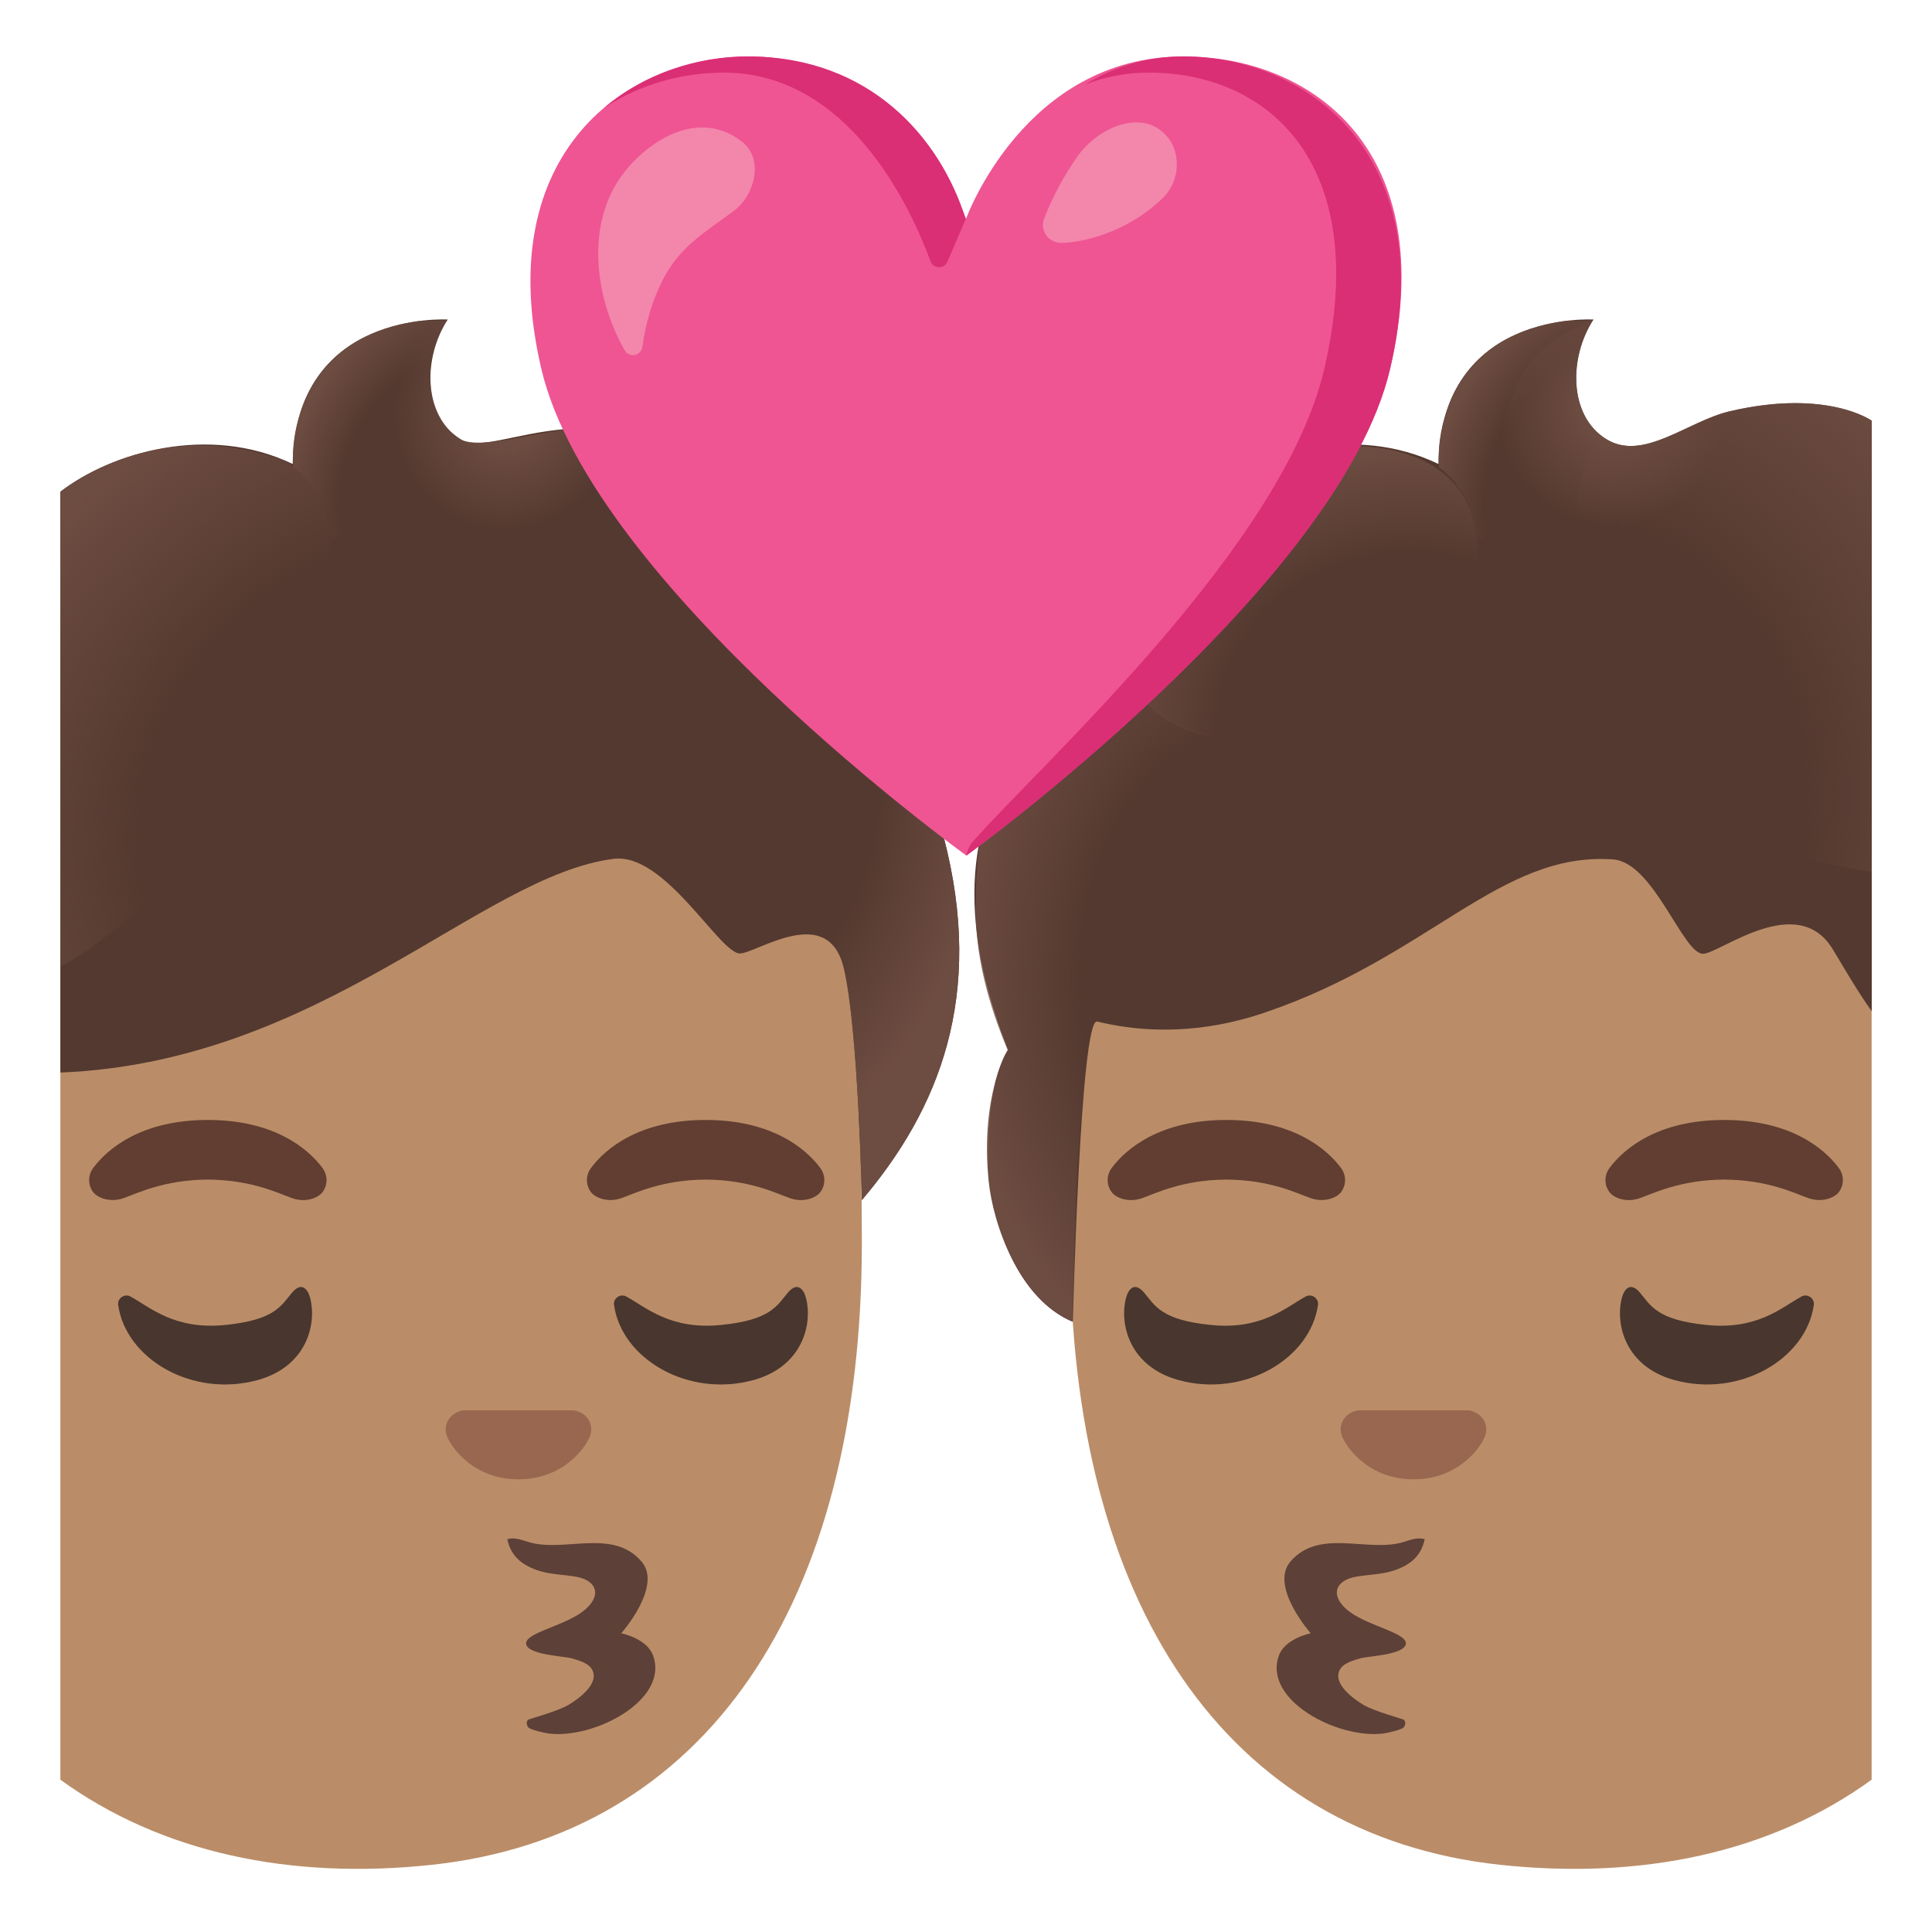 <?xml version="1.0" encoding="utf-8"?><!-- Uploaded to: SVG Repo, www.svgrepo.com, Generator: SVG Repo Mixer Tools -->
<svg width="800px" height="800px" viewBox="0 0 128 128" xmlns="http://www.w3.org/2000/svg" xmlns:xlink="http://www.w3.org/1999/xlink" aria-hidden="true" role="img" class="iconify iconify--noto" preserveAspectRatio="xMidYMid meet">
<path d="M25.73 34.74c27.05 0 31.37 19.51 31.37 47.59c0 23.97-10.35 39.27-28.5 41.22c-9.35 1-17.91-.79-24.6-5.64V40.6c5.31-3.77 12.38-5.86 21.73-5.86z" fill="#ba8d68">
</path>
<g fill="#613e31">
<path d="M21.35 77.36c-.97-1.29-3.22-3.16-7.58-3.16s-6.61 1.87-7.58 3.16c-.43.57-.32 1.23-.02 1.62c.28.37 1.09.71 1.99.41c.9-.31 2.66-1.22 5.61-1.24c2.95.02 4.71.93 5.61 1.24c.9.31 1.72-.04 1.99-.41c.3-.39.41-1.05-.02-1.62z">
</path>
<path d="M54.33 77.36c-.97-1.29-3.22-3.16-7.58-3.16s-6.61 1.87-7.58 3.16c-.43.57-.32 1.23-.02 1.62c.28.37 1.09.71 1.99.41c.9-.31 2.66-1.22 5.61-1.24c2.95.02 4.71.93 5.61 1.24c.9.31 1.72-.04 1.99-.41c.3-.39.41-1.05-.02-1.62z">
</path>
</g>
<g fill="#49362e">
<path d="M19.35 85.64c.67-.79 1.07-.16 1.2.36c.45 1.76-.25 4.54-3.47 5.43c-4.36 1.2-8.76-1.42-9.25-4.98c-.06-.44.43-.77.82-.55c1.31.72 2.93 2.23 6.3 1.88c3.28-.33 3.68-1.29 4.4-2.14z">
</path>
<path d="M52.2 85.64c.67-.79 1.07-.16 1.2.36c.45 1.76-.25 4.54-3.47 5.43c-4.36 1.2-8.76-1.42-9.25-4.98c-.06-.44.43-.77.82-.55c1.31.72 2.93 2.23 6.3 1.88c3.28-.33 3.68-1.29 4.4-2.14z">
</path>
</g>
<path d="M36.35 114.85c3.02.38 8.02-2.23 6.91-5.19c-.42-1.12-2.1-1.45-2.1-1.45s2.76-3.12 1.34-4.76c-1.91-2.21-5.07-.59-7.43-1.27c-.48-.14-.99-.36-1.46-.2c.2.94.76 1.62 1.95 2.04c1.34.47 2.8.2 3.54.83c.76.66.11 1.59-.87 2.17c-1.39.82-3.47 1.24-3.37 1.9c.11.72 2.49.8 3.02.95c.48.14 1.18.32 1.39.83c.38.89-.93 1.85-1.6 2.25c-.74.44-2.61.93-2.68.99c-.14.12-.11.37.02.51c.13.15 1.05.36 1.34.4z" fill="#5d4037">
</path>
<path d="M38.35 93.53c-.11-.04-.22-.07-.33-.09h-7.33c-.11.01-.22.04-.33.09c-.66.27-1.03.96-.72 1.69c.31.73 1.77 2.79 4.71 2.79s4.4-2.06 4.71-2.79c.31-.73-.05-1.42-.71-1.69z" fill="#99674f">
</path>
<path d="M62.52 55.44c-1.44-5.5-3.51-16.65-11.47-22.57c-11.22-8.35-18.1-2.25-20.55-3.78c-2.51-1.56-2.46-5.44-.84-7.92c0 0-10.1-.63-10.27 9.57c-5.55-2.67-12.02-.77-15.39 1.84v38.48c17.28-.69 27.89-13.08 36.67-14.16c3.4-.42 7.01 6.28 8.35 6.27c1.11-.01 5.86-3.42 6.89 1c.97 4.17 1.19 15.34 1.19 15.34c5.08-5.99 8.18-13.5 5.42-24.07z" fill="#543930">
</path>
<radialGradient id="IconifyId17ecdb2904d178eab9511" cx="33.723" cy="27.052" r="11.78" gradientTransform="matrix(.938 .347 -.375 1.013 12.247 -12.062)" gradientUnits="userSpaceOnUse">
<stop offset=".206" stop-color="#6d4c41">
</stop>
<stop offset=".646" stop-color="#6d4c41" stop-opacity="0">
</stop>
</radialGradient>
<path d="M37.38 28.49s-1.37.18-2.58.42c-1.83.36-3.86.74-4.71-.04c-2.02-1.86-2.05-5.22-.43-7.7c-.02.02-2.83 1.04-4.23 5.09c-.71 2.07-1.24 8.83 3.53 11.02c6.27 2.88 13.74 1.1 15.53-1.02c2.29-2.69-4.61-8.34-7.11-7.77z" fill="url(#IconifyId17ecdb2904d178eab9511)">
</path>
<radialGradient id="IconifyId17ecdb2904d178eab9512" cx="28.408" cy="31.345" r="9.034" gradientTransform="matrix(.905 .425 -.616 1.31 21.987 -21.802)" gradientUnits="userSpaceOnUse">
<stop offset=".598" stop-color="#6d4c41" stop-opacity="0">
</stop>
<stop offset="1" stop-color="#6d4c41">
</stop>
</radialGradient>
<path d="M30.5 29.09c-2.51-1.56-2.46-5.44-.84-7.92c-.08.12-1.8.08-1.99.11c-1.48.2-2.94.66-4.22 1.44c-1.67 1.03-2.88 2.6-3.5 4.46c-.45 1.33-.61 2.57-.52 3.78c0 0 2.19 1.39 2.53 4.7c.05.64 9.79-5.8 8.54-6.57z" fill="url(#IconifyId17ecdb2904d178eab9512)">
</path>
<radialGradient id="IconifyId17ecdb2904d178eab9513" cx="30.911" cy="54.034" r="36.311" gradientTransform="matrix(.955 -.295 .258 .834 -12.543 18.105)" gradientUnits="userSpaceOnUse">
<stop offset=".602" stop-color="#6d4c41" stop-opacity="0">
</stop>
<stop offset="1" stop-color="#6d4c41">
</stop>
</radialGradient>
<path d="M18.26 49.03c1.55-2.59 3.29-8.22 3.64-11.22c.14-1.22.08-2.29-.15-3.21c-.47-1.88-1.48-3.18-2.8-4.03c-8.47-3.18-14.67 1.8-14.95 2.01V64c.27.05 7.84-4.23 14.26-14.97z" fill="url(#IconifyId17ecdb2904d178eab9513)">
</path>
<radialGradient id="IconifyId17ecdb2904d178eab9514" cx="49.402" cy="51.243" r="18.552" gradientTransform="matrix(1 0 0 1.553 0 -28.322)" gradientUnits="userSpaceOnUse">
<stop offset=".475" stop-color="#6d4c41" stop-opacity="0">
</stop>
<stop offset=".845" stop-color="#6d4c41">
</stop>
</radialGradient>
<path d="M62.52 55.44c-1.44-5.5-3.51-16.65-11.47-22.57c-1.52-1.13-2.95-1.99-4.31-2.64l2.28 32.94c1.11-.01 5.86-3.42 6.89 1c.97 4.17 1.19 15.34 1.19 15.34c5.08-5.99 8.18-13.5 5.42-24.07z" fill="url(#IconifyId17ecdb2904d178eab9514)">
</path>
<g>
<path d="M102.27 34.74c-27.05 0-31.37 19.51-31.37 47.59c0 23.97 10.35 39.27 28.5 41.22c9.35 1 17.91-.79 24.6-5.64V40.6c-5.31-3.77-12.38-5.86-21.73-5.86z" fill="#ba8d68">
</path>
<g fill="#613e31">
<path d="M106.65 77.36c.97-1.29 3.22-3.16 7.58-3.16c4.36 0 6.61 1.87 7.58 3.16c.43.57.32 1.23.02 1.62c-.28.37-1.09.71-1.99.41c-.9-.31-2.66-1.22-5.61-1.24c-2.95.02-4.71.93-5.61 1.24c-.9.31-1.72-.04-1.99-.41c-.3-.39-.41-1.05.02-1.62z">
</path>
<path d="M73.67 77.36c.97-1.29 3.22-3.16 7.58-3.16c4.36 0 6.61 1.87 7.58 3.16c.43.57.32 1.23.02 1.62c-.28.37-1.09.71-1.99.41c-.9-.31-2.66-1.22-5.61-1.24c-2.95.02-4.71.93-5.61 1.24c-.9.31-1.72-.04-1.99-.41c-.3-.39-.41-1.05.02-1.62z">
</path>
</g>
<g fill="#49362e">
<path d="M108.65 85.64c-.67-.79-1.07-.16-1.2.36c-.45 1.76.25 4.54 3.47 5.43c4.36 1.2 8.76-1.42 9.25-4.98c.06-.44-.43-.77-.82-.55c-1.31.72-2.93 2.23-6.3 1.88c-3.29-.33-3.68-1.29-4.4-2.14z">
</path>
<path d="M75.8 85.64c-.67-.79-1.07-.16-1.2.36c-.45 1.76.25 4.54 3.47 5.43c4.36 1.2 8.76-1.42 9.25-4.98c.06-.44-.43-.77-.82-.55c-1.31.72-2.93 2.23-6.3 1.88c-3.28-.33-3.68-1.29-4.4-2.14z">
</path>
</g>
<path d="M91.65 114.85c-3.02.38-8.02-2.23-6.91-5.19c.42-1.12 2.1-1.45 2.1-1.45s-2.76-3.12-1.34-4.76c1.91-2.21 5.07-.59 7.43-1.27c.48-.14.99-.36 1.46-.2c-.2.94-.76 1.62-1.95 2.04c-1.34.47-2.8.2-3.54.83c-.76.66-.11 1.59.87 2.17c1.39.82 3.47 1.24 3.37 1.9c-.11.72-2.49.8-3.02.95c-.48.14-1.18.32-1.39.83c-.38.89.93 1.85 1.6 2.25c.74.44 2.61.93 2.68.99c.14.12.11.37-.02.51c-.13.15-1.05.36-1.34.4z" fill="#5d4037">
</path>
<path d="M89.65 93.53c.11-.04.22-.07.33-.09h7.33c.11.01.22.04.33.09c.66.27 1.03.96.72 1.69c-.31.73-1.77 2.79-4.71 2.79s-4.4-2.06-4.71-2.79c-.32-.73.05-1.42.71-1.69z" fill="#99674f">
</path>
<path d="M124 27.87s-2.95-2.12-9.37-.63c-2.82.65-5.76 3.38-8.22 1.85c-2.51-1.56-2.46-5.44-.84-7.92c0 0-10.1-.63-10.27 9.57c-5.58-2.7-12.1-.75-15.45 1.89c-6.14 4.84-5.36 12.19-5.36 12.19s-15.59 4.76-7.71 24.74c0 0-1.73 2.4-1.16 8.61c.39 4.26 2.47 8.19 5.46 9.39c0 0 .5-20.15 1.61-19.88c5.06 1.23 9.25.04 11.15-.61c10.89-3.71 15.57-10.67 23.03-10.13c2.7.19 4.62 6.26 5.96 6.25c1.11-.01 6.25-4.18 8.6-.29c.95 1.58 1.73 2.92 2.58 4.1V27.87z" fill="#543930">
</path>
<radialGradient id="IconifyId17ecdb2904d178eab9515" cx="106.827" cy="26.951" r="11.564" gradientTransform="matrix(.938 .347 -.362 .978 16.407 -36.498)" gradientUnits="userSpaceOnUse">
<stop offset=".177" stop-color="#6d4c41">
</stop>
<stop offset=".663" stop-color="#6d4c41" stop-opacity="0">
</stop>
</radialGradient>
<path d="M124 27.87s-2.95-2.12-9.37-.63c-2.82.65-5.76 3.38-8.22 1.85c-2.51-1.56-2.46-5.44-.84-7.92c-.02.02-3.72 1.14-5.12 4.44c-2.82 6.61-1.29 18.29 23.57 21.54c-.11 0-.02-17.1-.02-19.28z" fill="url(#IconifyId17ecdb2904d178eab9515)">
</path>
<radialGradient id="IconifyId17ecdb2904d178eab9516" cx="97.696" cy="57.312" r="33.753" gradientTransform="matrix(.81 .586 -.707 .976 59.058 -55.924)" gradientUnits="userSpaceOnUse">
<stop offset=".602" stop-color="#6d4c41" stop-opacity="0">
</stop>
<stop offset="1" stop-color="#6d4c41">
</stop>
</radialGradient>
<path d="M124 27.87s-2.95-2.12-9.37-.63c-2.82.65-5.76 3.38-8.22 1.85c-2.51-1.56-7.26 25.42 17.6 28.66c-.1 0-.01-27.7-.01-29.88z" fill="url(#IconifyId17ecdb2904d178eab9516)">
</path>
<radialGradient id="IconifyId17ecdb2904d178eab9517" cx="84.222" cy="50.581" r="20.851" gradientTransform="matrix(1 0 0 1.35 0 -3.38)" gradientUnits="userSpaceOnUse">
<stop offset=".602" stop-color="#6d4c41" stop-opacity="0">
</stop>
<stop offset="1" stop-color="#6d4c41">
</stop>
</radialGradient>
<path d="M83.56 48.67c-6.8.91-9.09-3.84-9.09-3.84c-9.46 3.93-9.79 10.72-9.83 15.18c-.03 3.3.83 6.51 2.12 9.56c0 0-1.82 2.9-1.26 8.66c.28 2.86 2 7.81 5.55 9.34c0 0 .19-7.83.32-10.25c.03-.6.65-9.77 1.29-9.63c5.08 1.13 17.81-13.33 10.9-19.02z" fill="url(#IconifyId17ecdb2904d178eab9517)">
</path>
<radialGradient id="IconifyId17ecdb2904d178eab9518" cx="92.501" cy="47.092" r="19.552" gradientTransform="matrix(.955 -.295 .258 .834 -8.01 35.134)" gradientUnits="userSpaceOnUse">
<stop offset=".602" stop-color="#6d4c41" stop-opacity="0">
</stop>
<stop offset="1" stop-color="#6d4c41">
</stop>
</radialGradient>
<path d="M97.66 34.59c-1.73-6.9-12.84-5.88-17.82-1.96c-2.79 2.2-5.36 5.86-5.36 12.19c0 0 .92 1.33 1.7 2.03c1.26 1.13 2.86 1.8 4.54 2.03c4.42.6 9.07-.69 12.55-3.5c2.35-1.9 4.21-4.57 4.55-7.58c.14-1.22.08-2.28-.16-3.21z" fill="url(#IconifyId17ecdb2904d178eab9518)">
</path>
<radialGradient id="IconifyId17ecdb2904d178eab9519" cx="104.323" cy="31.345" r="9.034" gradientTransform="matrix(.905 .425 -.616 1.31 29.19 -54.078)" gradientUnits="userSpaceOnUse">
<stop offset=".598" stop-color="#6d4c41" stop-opacity="0">
</stop>
<stop offset="1" stop-color="#6d4c41">
</stop>
</radialGradient>
<path d="M106.41 29.09c-2.51-1.56-2.46-5.44-.84-7.92c-.08.12-1.8.08-1.99.11c-1.48.2-2.94.66-4.22 1.44c-1.67 1.03-2.88 2.6-3.5 4.46c-.45 1.33-.61 2.57-.52 3.78c0 0 2.19 1.39 2.53 4.7c.06.64 9.79-5.8 8.54-6.57z" fill="url(#IconifyId17ecdb2904d178eab9519)">
</path>
</g>
<g>
<path d="M78.41 3.74C67.87 3.74 64 14.5 64 14.5S60.18 3.74 49.57 3.74c-7.97 0-17.07 6.32-13.71 20.68c3.36 14.36 28.16 32.26 28.16 32.26s24.72-17.9 28.08-32.26c3.36-14.36-5.08-20.68-13.69-20.68z" fill="#ef5592">
</path>
<g fill="#da2e75">
<path d="M47.94 4.81c8.27 0 12.38 8.89 13.71 12.5c.19.51.91.53 1.12.03l1.21-2.83c-1.71-5.45-6.4-10.77-14.41-10.77c-3.32 0-6.82 1.1-9.55 3.41c2.4-1.59 5.23-2.34 7.92-2.34z">
</path>
<path d="M78.41 3.74c-2.55 0-4.7.74-6.51 1.85c1.27-.49 2.68-.78 4.23-.78c7.8 0 14.77 5.91 11.62 19.58c-2.7 11.73-18.5 25.96-23.32 31.39c-.31.35-.41.91-.41.91s24.72-17.9 28.08-32.26c3.36-14.37-5.72-20.69-13.69-20.69z">
</path>
</g>
<path d="M41.4 11.36c1.8-2.25 5.03-4.11 7.76-1.97c1.48 1.16.83 3.54-.49 4.54c-1.93 1.46-3.6 2.34-4.77 4.63c-.7 1.38-1.13 2.88-1.34 4.42c-.08.61-.88.75-1.18.22c-2.04-3.6-2.61-8.55.02-11.84z" fill="#f386ab">
</path>
<path d="M70.31 16.09c-.85 0-1.44-.82-1.13-1.61a19.31 19.31 0 0 1 2.2-4.11c1.32-1.85 3.82-2.92 5.41-1.81c1.63 1.15 1.42 3.43.27 4.54c-2.45 2.39-5.53 2.99-6.75 2.99z" fill="#f386ab">
</path>
</g>
</svg>